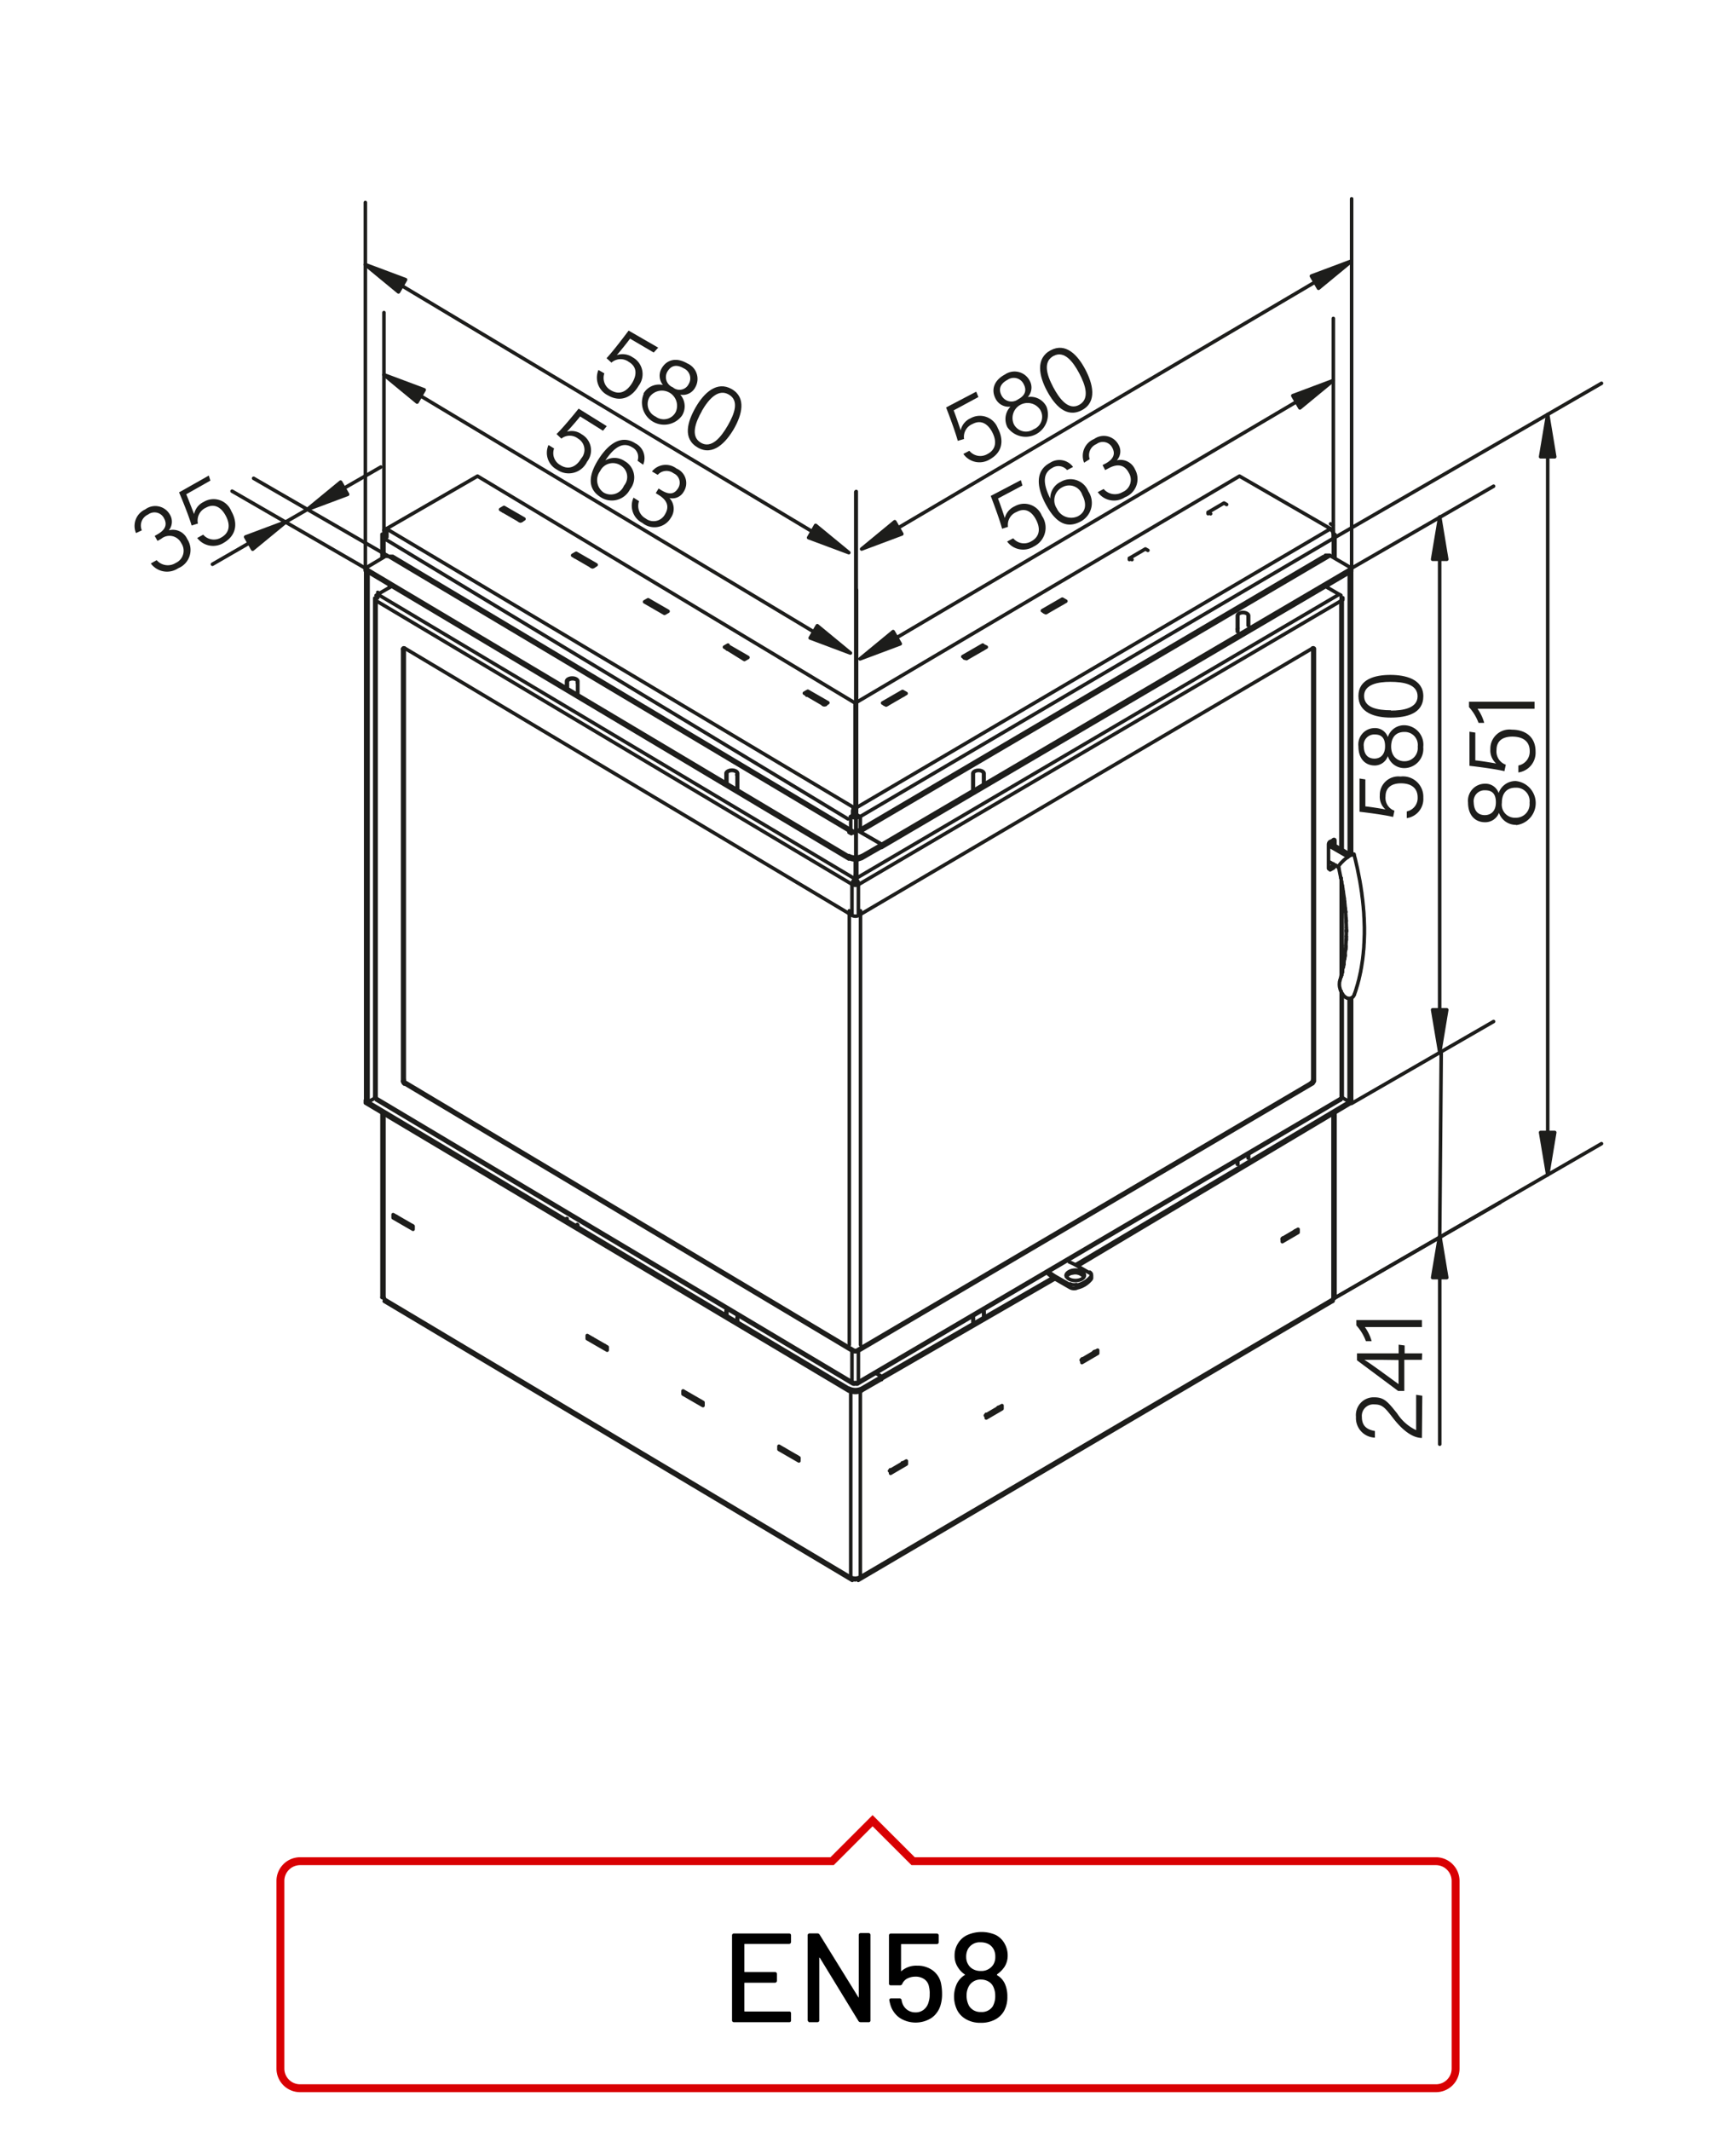<?xml version="1.0"?>
<svg xmlns="http://www.w3.org/2000/svg" viewBox="0 0 220 270" width="300" height="368"><defs><style>.cls-1,.cls-3{fill:none;}.cls-1{stroke:#1d1d1b;stroke-linecap:round;stroke-linejoin:round;stroke-width:0.45px;}.cls-2{fill:#1d1d1b;}.cls-3{stroke:#d90003;}</style></defs><title>en58</title><g id="ENK58"><g id="en58"><path class="cls-1" d="M109,199.84l60-35.26m-61.19,35.26V176.37m0-71.25v-1.64m1.22,1.64v-1.64m0,96.36V176.37"/><polyline class="cls-1" points="168.96 164.58 168.98 164.58 169 164.57 169.02 164.57 169.03 164.56 169.05 164.56 169.07 164.55 169.08 164.54 169.09 164.54 169.11 164.53 169.12 164.52 169.13 164.52 169.15 164.51 169.16 164.5 169.16 164.49 169.17 164.48 169.18 164.47 169.19 164.47 169.19 164.46 169.2 164.45 169.2 164.44 169.21 164.43 169.21 164.42 169.21 164.41 169.21 164.4"/><polyline class="cls-1" points="168.93 164.89 168.94 164.89 168.94 164.88 168.95 164.87 168.96 164.87 168.96 164.86 168.97 164.85 168.97 164.84 168.98 164.83 168.98 164.82 168.98 164.81 168.99 164.79 168.99 164.78 168.99 164.77 168.99 164.75 168.99 164.74 168.99 164.72 168.99 164.71 168.99 164.69 168.98 164.67 168.98 164.66 168.97 164.64 168.97 164.62 168.97 164.6 168.96 164.58"/><path class="cls-1" d="M108.76,200.26l60.17-35.37m-59.94,35V200l0,0v0l0,0,0,0,0,0,0,0,0,0,0,0,0,0h-.26l0,0h0l0,0v0"/><line class="cls-1" x1="168.96" y1="164.58" x2="168.96" y2="141.14"/><path class="cls-1" d="M108.4,102.42,168.65,67m-60.23,35.45v0l0,0,0,0,0,0,0,0,0,0,0,0,0,0,0,0,0,0,0,0,0,.05,0,0,0,0,0,.05,0,0,0,0,0,.05,0,0v0l0,0v.14m-.31-.17v-.15l0,0,0,0v0l0,0,0,0,0,0v0l0,0,0,0v0l0,0h0v-.1M169,68.22l-60,35.26m60-32.9V68.22"/><line class="cls-1" x1="169.21" y1="164.4" x2="169.21" y2="140.99"/><path class="cls-1" d="M114.38,87.62l.45.25m-.3.18-.15-.08m.45-.1-2.53,1.47m0,0-.45-.26m0,0,2.53-1.46m0,0V88m-32.26-12,2.53,1.46m0,0-.45.26m0,0-2.53-1.46m0,0,.45-.26m0,0v.35m0,0-.14.09m10.27,5.41,2.53,1.46m0,0-.45.26m0,0L91.8,82m0,0,.45-.26m0,0v.35m0,0-.15.08m10.27,5.42,2.54,1.46m0,0-.45.26m0,0-2.53-1.47m0,0,.44-.25m0,0V88m0,0-.14.08M48.66,164.89,108,200.26m.36-.08,0,0v0l0,0h0l0,0h-.2l0,0,0,0,0,0,0,0,0,0,0,0,0,0,0,0,0,0v-.18M48.63,164.58l59.14,35.26M48.38,141V164.4m0-96.7v3m.25,70.41v23.44m0-96.36v2.36M48.94,67l59.42,35.42m0,.37v0h0v.08l0,0,0,0v0l0,0,0,0,0,0,0,0v0l0,0,0,0v0l0,0v.11m-.31.18v-.19l0-.05,0-.06,0-.05,0,0,0,0,0,0,0,0,0-.05,0,0,0,0,0-.05,0,0,0,0,0,0,0,0,0,0,0,0,0,0v0l0,0m-.59,1.06L48.63,68.22m1.16,86.09.31-.18m0,0,.13.08m-.44-.3,2.53,1.46m-2.53-1.06v-.4m2.53,1.86-2.53-1.46m2.53,1.06v.4M74.4,169.63l.31-.18m11.84,7.2.31-.18m11.85,7.19.3-.17m2,1.14.24.14M99,183.49l.38.22m-10.55-6.09.24.14m-2.22-1.29.38.22M76.69,170.6l.24.14m-2.22-1.29.37.22m-.68-.44,2.53,1.46m-2.53-1.06v-.4m2.53,1.86-2.53-1.46m2.53,1.06v.4m9.62,5.16,2.53,1.46m-2.53-1.06v-.4m2.53,1.86-2.53-1.46m2.53,1.06v.4m9.63,5.15,2.53,1.47m-2.53-1.07v-.4m2.53,1.86-2.53-1.46m2.53,1.07v.39m25.7-6.61-.31-.18m-.1.06.1-.06m12.46-6.84-.3-.17m-.11.05.11-.05m25.74-15.15-.31-.17m-.1.05.1-.05m.31.17-2,1.17m2-1.57v.4m-2,.77,2-1.17m-2,1.57v-.4m-23.41,14.55-2,1.17m2-1.57v.4m-2,.77,2-1.17m-2,1.57v-.4m-10.13,6.25-2,1.17m2-1.57v.4m-2,.77,2-1.17m-2,1.57v-.4m-10.13,6.24-.3-.17m-.1.06.1-.06m.3.17-2,1.17m2-1.56v.39m-2,.78,2-1.17m-2,1.56v-.39M169.21,70.73v-3"/><path class="cls-1" d="M134.64,75.92l.45.26m-.31.18-.14-.09m.45-.09-2.54,1.46m0,0-.44-.26m0,0,2.53-1.46m0,0v.35m-10.13,5.5L125,82m-.31.17-.14-.08M125,82l-2.53,1.46m0,0-.45-.26m0,0,2.53-1.46m0,0v.35"/><path class="cls-1" d="M49.31,74.05v.41m-3,65,.3.18m-.3-67.28v67.1m.3.18.91-.52m-.91-66.59v67.11m0-67.11-.3-.17m26.87,15.6.07.11m-1.36-1.69v1.15m1.29-1.15c0-.2-.29-.37-.64-.37s-.65.17-.65.37m1.29,1.89V86.33M49.74,70.5l58.43,34.85M49.74,70.5h0l0,0h0l0,0H49m59.27,35.07c-.11-.16-.31-.17-.53,0M49,70.37l58.74,35m.15.27-.3-.18m1.06-.26-.76.44M73.21,86.33v1.93m0-1.93c0-.23-.32-.41-.71-.41s-.72.18-.72.41m0,1.11V86.33m.07.17a.27.27,0,0,0-.07.18m1.43,0a.27.27,0,0,0-.07-.18M111.72,107v.35M46.27,72,49,70.37m58.59,35.11.15-.09m.91-.17,3.07,1.77m-2.53,1.46,2.53-1.46m0,.35-2.53,1.46M46.27,72.3V72m61.3,36.5L46.27,72m61.3,36.85L46.27,72.3m26.94,82.93v.51m-1.43-.83v-.5m.07,0v.5m1.29.75v-.51m38.58,19.63v-.36m-2.53,1.82,2.53-1.46m0-.36L111,174m.74.43-2.53,1.47m0-67.13v-.35m-1.62,0v.35m1.62,67.48v-.35m-1.62-67.48a1.78,1.78,0,0,0,1.62,0m-1.62.35a1.78,1.78,0,0,0,1.62,0m-1.62,67.48a1.78,1.78,0,0,0,1.62,0m-1.62-.35v.35m0-.35a1.84,1.84,0,0,0,1.62,0M46.27,139.42v.35m61.3,36.51-61.3-36.51m61.3,36.16-61.3-36.51M93.47,98c0-.22-.32-.41-.72-.41S92,97.8,92,98m.07.18a.24.24,0,0,0-.07.18m1.43,0a.29.29,0,0,0-.07-.18M92,99.13V98m0,68.59v-.51M93.47,98V100M93.4,98c0-.2-.29-.37-.65-.37s-.64.17-.64.37m1.29,1.9V98m-1.29,0v1.15m1.36,67.76v.5m-.07,0v-.51m-1.29-.74v.51M48.38,164.4h.25m0,0v.08h0v.06h0v0h0v0h.06m0-96.67,0,0,0,0,0-.05,0,0,0,0,0,0,0,0v0l0,0v-.28l0,0v0l0,0,0-.05,0,0,0,0,0,0,0,0,0,0m.14.08-.14-.08m.31-.18,0,0,0,0,0,0,0,0,0,0,0,0,0,0,0,0,0,0,0,.05,0,0,0,.06v0l0,.06v.57M48.94,67l11.55-6.67M48.63,67.18l.31-.18M108.4,89.08l48.7-28.75M108.4,200.18V200m0,0v.19m0-97.4v-.11m0-13.59v13.34m0,0v.25M60.49,60.33l47.87,28.75m-.28,14.22a.64.64,0,0,0,.6,0m-.91.18a1.38,1.38,0,0,0,1.22,0m-.31-.18.31.18m-.91-.18-.31.18m.59-.81v.11m0-.36v.25m0-13.59v13.34m-.59,97.42a1.38,1.38,0,0,0,1.22,0M169,68.22v-.57l0-.06v0l0-.06,0,0v-.05l0,0,0,0,0,0,0,0,0,0,0,0,0,0,0,0,0,0M157.1,60.33,168.65,67m.17.26.14-.08m0,0,0,0,0,0,0,0,0,0,0,0,0,0v0l0,0v.38l0,0,0,0,0,0,0,0,0,0,0,0,0,0,0,0m0-1-.31-.18"/><path class="cls-1" d="M123.36,98.2a.23.23,0,0,0-.07.17m1.43,0a.23.23,0,0,0-.07-.17m.07-.18c0-.22-.32-.41-.71-.41s-.72.19-.72.41m0,2V98m1.43,0v1.26M124.65,98c0-.2-.29-.37-.64-.37s-.65.17-.65.37m0,2V98m1.29,0v1.26"/><path class="cls-1" d="M136.34,160.25l35-20.83m-59.6,35,21.79-12.58m3.14-1.46,34.67-20.65m-59.6,35,22.09-12.75M156.9,78.2a.26.26,0,0,0-.07.18m1.43,0a.26.26,0,0,0-.07-.18m.07-.17v1.25m0-1.25c0-.23-.32-.42-.71-.42s-.72.19-.72.42m0,2V78m.07,2V78m1.29,0c0-.21-.29-.37-.64-.37s-.65.16-.65.37m1.29,0v1.25m-49.45,26,59-34.72m.81-.17H168l0,0h0l0,0h0l0,0,0,0M109,105.41l59.6-35m0,0L171.32,72M109,105.41l2.73,1.58m0,0v.35m0-.35,59.6-35m0,.35V72m-59.6,35.39,59.6-35m-46.6,93.8v.65m-1.43.79v-.61m.07.61v-.65m1.29-.75v.61"/><line class="cls-1" x1="171.32" y1="139.42" x2="171.32" y2="139.77"/><path class="cls-1" d="M168.28,74.46v-.41m-11.45,5.67a.75.75,0,0,0,.07-.12m1.36,66.5v.65m-1.43.79v-.61m.07.61v-.65m1.29-.75v.61m-46.47,27.71v.36M111,174l.74.43"/><path class="cls-1" d="M171,139.59V126.53m-.91,12.54.91.52m0,0,.3-.18"/><line class="cls-1" x1="171.02" y1="108.18" x2="171.02" y2="72.48"/><line class="cls-1" x1="171.32" y1="139.41" x2="171.32" y2="126.45"/><path class="cls-1" d="M102.61,87.89l-.33.19m2.35,1-.32.19m-11.83-7.2-.33.18m2.35,1-.32.19m10.45,5.66v.18m-2-1.35,2,1.17M94.5,83.21v.18m-2-1.34,2,1.16m-12.15-7-.32.18m2.35,1-.33.18m.33-.18v.17m-2-1.34,2,1.17m86.94-5.06-.3.17m.3,35.81v-36"/><path class="cls-1" d="M122.25,83.21l2-1.17m0,0,.32.19m-2.35,1.16v-.18m0,0,.33.19"/><path class="cls-1" d="M112.13,89.06l2-1.17m0,0,.33.19m-2.35,1.16v-.18m0,0,.32.19"/><path class="cls-1" d="M132.38,77.37l2-1.17m0,0,.32.19m-2.35,1.15v-.17m0,0,.33.18"/><path class="cls-1" d="M108.38,112v-1.13M108.2,112v-.17m.18-8.42v-2.8m0,11.43v-1.13m.17,1.09v-.17m-.17-8.42v-2.8m24.69,61-.21-.16m3.56,1.76a3.12,3.12,0,0,0,1.87-1.12m-1.87.77a3.17,3.17,0,0,0,1.87-1.12m-5.22-.41v.28m.82.55v-.35m-.82-.2a5.58,5.58,0,0,0,.82.55m-.77-.86a6.42,6.42,0,0,0,.77.51m2.49-1.49a8.58,8.58,0,0,0-.86-.41m-1.63,2.25,1.74,1m0-.35-1.74-1m2.49-1.49,1.74,1m.22.3v.35m-2.71,1.19a1.11,1.11,0,0,0,.79.08m-.79-.43v.35m.79.08v-.35m1.87-1.12V162m0,0a.25.25,0,0,0,.05-.15m-2.71.84a1.11,1.11,0,0,0,.79.08m1.87-1.12c.1-.15,0-.33-.17-.45m-.76.58a1.39,1.39,0,0,0-1.41-.47,1.06,1.06,0,0,0-.8.47m0-.18c0,.37.52.66,1.15.66s1.14-.29,1.14-.66-.51-.66-1.14-.66S135.11,161.28,135.11,161.64Zm-82.86-6.16-2-1.17M76.6,170.5v.15m-1.52-1v.14m13.68,7.75v.15m-1.52-1v.15m-12.16-7,1.52.88m0,0,.13-.07m10.51,6.21,1.52.88m0,0,.12-.08M50.22,154.31v-.15m2,1.32v-.15m47.14,28.33v.15m1.52.73v.14m-1.52-.87,1.52.87m0,0,.13-.07m37.64-13.28v.2m-1.51.67v.2m-10.64,5.94v.2m-1.52.68v.2m-10.63,5.94v.2m-1.52.68v.2m-.1-.06.1.06m0,0,1.52-.88m10.53-6.2.1.06m0,0,1.52-.88m10.53-6.2.11.06m0,0,1.51-.87M164.12,156v.2m-1.52.68v.19m-.1-.05.1.05m0,0,1.52-.87m-49.74,29.17.1,0m12-7,.1-.06m12.05-7,.11-.06M164.12,156l.11-.06"/><path class="cls-1" d="M169.75,75.31l.21.12m-.21-.12-61.36,36.06M170,76.12l-61.17,35.95m0,0a.9.9,0,0,0-.4-.7m.2.58a.47.47,0,0,0-.2-.35M170,76.12h0v-.44l0,0v-.05l0,0,0,0,0,0,0,0,0,0v0l0,0h0m.21.12-.1.06m.1-.06h0l0,0,0,0,0,0,0,0,0,0v0l0,0V76l0,0,0,0,0,0,0,0,0,0h0v0h0M108.39,109v2.38m0,0v.23m59.54-37.35,1.82,1.06m-122.12.12.21-.12m60.53,36.06L47.84,75.31M108,112.07,47.63,76.12m60.74,35.25a.9.9,0,0,0-.4.7m.4-.47a.47.47,0,0,0-.2.35M47.84,75.31h0v0l0,0,0,0,0,0,0,0,0,0,0,.05v0l0,0v.39h0m.1-.63-.1-.06m0,.69h0l0,0h0l0,0,0,0,0,0,0,0,0,0v-.33l0,0,0,0,0,0,0,0,0,0,0,0h0m60.74,35.94v.23m0-2.61v2.38M47.84,75.31l1.82-1.06m-2,65.12,60.43,36m-.12-.27L47.63,139.15M108,175.1c0,.26.18.37.4.24M47.46,139h.17m0,0h0v0h0m60,31.41v-55m1.42,55v-55"/><polyline class="cls-1" points="169.96 139.15 169.97 139.15 169.97 139.15 169.98 139.15 169.98 139.14 169.99 139.14 170 139.14 170.01 139.13 170.02 139.13 170.03 139.13 170.04 139.12 170.05 139.12 170.06 139.11 170.07 139.1 170.08 139.1 170.09 139.09 170.09 139.08 170.1 139.08 170.11 139.07 170.12 139.06 170.12 139.05 170.13 139.04 170.13 139.04 170.13 139.03 170.13 139.02"/><polyline class="cls-1" points="169.93 139.37 169.94 139.36 169.94 139.36 169.95 139.35 169.95 139.34 169.96 139.33 169.96 139.32 169.97 139.31 169.97 139.3 169.97 139.29 169.97 139.28 169.97 139.27 169.97 139.26 169.97 139.25 169.97 139.24 169.97 139.22 169.97 139.21 169.97 139.2 169.97 139.19 169.97 139.19 169.97 139.18 169.96 139.17 169.96 139.16 169.96 139.16 169.96 139.15"/><path class="cls-1" d="M166.57,82.23c0-.13-.09-.18-.2-.11m-115.15,0c-.11-.07-.2,0-.2.11M51,137a.44.44,0,0,0,.2.35m0-.47a.43.43,0,0,0,.21.35M51,137V82.23m.2-.11v54.72m57-24.88a.47.47,0,0,0,.4,0m-.61.12a.89.89,0,0,0,.81,0m0,0-.2-.12m-.42,0-.2.12m.42,63.27v-.14m0,0v.14m.3,0,61.26-36M108.79,175.1,170,139.15m-61.57,36.19c.22.13.4,0,.4-.24"/><path class="cls-1" d="M166.16,137.19l.21.12m-.21-.12a.43.43,0,0,0,.21-.35m.2.12-.2-.12m0,.47a.44.44,0,0,0,.2-.35"/><path class="cls-1" d="M47.46,75.79V139m.17-62.9v63m61.15-27.08V116m0,55.2v3.92m-.81-63V116m0,55.2v3.92m0,0a.89.89,0,0,0,.81,0M108,116a.89.89,0,0,0,.81,0m-.6,55.08a.41.41,0,0,0,.4,0m0,0,57.58-33.88m.21-.35V82.11m0,55.2-57.59,33.88m57.79-89V137m-57.79-21,57.59-33.88M108,171.19a.89.89,0,0,0,.81,0M51.22,82.11,108,116m0,55.2L51.22,137.31m.21-.12,56.75,33.88M51,82.23l.2-.12m0,54.73L51,137m.2.35.21-.12M166.37,82.11l.2.12"/><path class="cls-1" d="M170,123.76V111.28m0,27.87V125.61"/><line class="cls-1" x1="169.96" y1="107.57" x2="169.96" y2="76.12"/><path class="cls-1" d="M170.13,123.08V112.19m0,26.83v-13.1"/><line class="cls-1" x1="170.13" y1="107.66" x2="170.13" y2="75.79"/><path class="cls-1" d="M169.28,109.66l-.89-.51m0-2,2.29,1.32m.41-.23-2.57-1.49m2.32,1.86a.52.52,0,0,0-.16-.14m.41-.23-.41.23m.55-.11a.75.75,0,0,0-.14-.12M169.7,110a1.65,1.65,0,0,0-.42-.38m-.48.17a.46.46,0,0,0,.2-.33m0-3.06.2.12m-.4,3.27.2.12m-.41.23-.2-.12m.81-3.5c0-.13-.09-.19-.2-.12m-.41.23a.46.46,0,0,0-.2.35m0,3c0,.13.09.19.2.12M169,110a.46.46,0,0,0,.2-.33M169,107v-.57m-.61,3.62.41-.23m-.21-3.16.41-.23m-.61,3.62v-3M169,110l-.41.23m.61-3.62v.57"/><polyline class="cls-1" points="171.33 126.45 171.35 126.44 171.36 126.42 171.38 126.41 171.4 126.4 171.42 126.38 171.44 126.37 171.45 126.35 171.47 126.33 171.49 126.32 171.5 126.3 171.52 126.28 171.53 126.26 171.55 126.24 171.56 126.22 171.57 126.2 171.59 126.18 171.6 126.16 171.61 126.14 171.62 126.12 171.63 126.09 171.64 126.07 171.65 126.05 171.66 126.02 171.67 126"/><polyline class="cls-1" points="169.83 124.26 169.79 124.39 169.78 124.52 169.77 124.67 169.77 124.81 169.78 124.95 169.8 125.09 169.84 125.23 169.87 125.37 169.92 125.51 169.97 125.63 170.03 125.76 170.11 125.88 170.19 126 170.26 126.1 170.35 126.2 170.45 126.29 170.55 126.37 170.66 126.43 170.77 126.48 170.88 126.51 171 126.53 171.11 126.52 171.22 126.49 171.33 126.45"/><polyline class="cls-1" points="171.62 108.26 171.62 108.25 171.61 108.24 171.61 108.23 171.6 108.23 171.59 108.22 171.59 108.22 171.57 108.22 171.56 108.22 171.55 108.22 171.53 108.22 171.52 108.22 171.5 108.22 171.48 108.23 171.46 108.23 171.44 108.24 171.42 108.25 171.4 108.26 171.37 108.27 171.34 108.28 171.31 108.29 171.28 108.31 171.25 108.33 171.22 108.34 171.19 108.36"/><polyline class="cls-1" points="171.19 108.36 171.1 108.41 171 108.48 170.9 108.55 170.8 108.62 170.7 108.7 170.6 108.78 170.5 108.85 170.41 108.93 170.32 109.01 170.24 109.09 170.16 109.17 170.09 109.24 170.02 109.31 169.95 109.38 169.9 109.45 169.84 109.51 169.8 109.57 169.76 109.62 169.72 109.67 169.7 109.72 169.68 109.77 169.66 109.8 169.66 109.84 169.66 109.87"/><polyline class="cls-1" points="170.65 117.58 170.65 117.6 170.65 117.61 170.65 117.63 170.66 117.65 170.66 117.67 170.66 117.69 170.66 117.7 170.66 117.72 170.66 117.74 170.66 117.76 170.66 117.78 170.66 117.79 170.66 117.81 170.66 117.83 170.66 117.85 170.66 117.86 170.66 117.88 170.66 117.9 170.66 117.92 170.66 117.94 170.66 117.96 170.66 117.97 170.66 117.99 170.66 118.01"/><polyline class="cls-1" points="170.66 118.01 170.66 118 170.65 118 170.65 117.99 170.65 117.98 170.65 117.98 170.65 117.97 170.65 117.96 170.65 117.96 170.65 117.95 170.65 117.94 170.65 117.94 170.65 117.93 170.65 117.92 170.65 117.92 170.65 117.91 170.65 117.9 170.65 117.89 170.65 117.89 170.65 117.88 170.65 117.87 170.65 117.87 170.65 117.86 170.66 117.85 170.66 117.85"/><polyline class="cls-1" points="169.96 111.26 169.96 111.28 169.97 111.3 169.97 111.32 169.97 111.34 169.98 111.36 169.98 111.38 169.99 111.4 169.99 111.42 169.99 111.44 170 111.46 170 111.48 170 111.5 170.01 111.52 170.01 111.54 170.02 111.56 170.02 111.58 170.02 111.59 170.03 111.61 170.03 111.63 170.03 111.66 170.04 111.67 170.04 111.69 170.04 111.71 170.05 111.73"/><polyline class="cls-1" points="170.19 112.56 170.2 112.58 170.2 112.6 170.2 112.62 170.21 112.64 170.21 112.66 170.21 112.68 170.22 112.7 170.22 112.72 170.22 112.74 170.23 112.76 170.23 112.78 170.23 112.8 170.23 112.81 170.24 112.83 170.24 112.85 170.24 112.87 170.25 112.89 170.25 112.91 170.25 112.93 170.26 112.95 170.26 112.97 170.26 112.99 170.26 113.01 170.27 113.03"/><polyline class="cls-1" points="170.38 113.85 170.38 113.87 170.39 113.89 170.39 113.9 170.39 113.92 170.39 113.94 170.4 113.96 170.4 113.98 170.4 114 170.4 114.02 170.41 114.04 170.41 114.06 170.41 114.08 170.41 114.1 170.41 114.11 170.42 114.13 170.42 114.15 170.42 114.17 170.43 114.19 170.43 114.21 170.43 114.23 170.43 114.25 170.43 114.27 170.43 114.29 170.44 114.31"/><polyline class="cls-1" points="170.52 115.11 170.52 115.13 170.52 115.15 170.53 115.17 170.53 115.19 170.53 115.21 170.53 115.23 170.53 115.25 170.53 115.26 170.54 115.28 170.54 115.3 170.54 115.32 170.54 115.34 170.54 115.36 170.54 115.38 170.55 115.39 170.55 115.41 170.55 115.43 170.55 115.45 170.55 115.47 170.55 115.49 170.56 115.51 170.56 115.53 170.56 115.55 170.56 115.57"/><polyline class="cls-1" points="170.56 115.57 170.56 115.56 170.56 115.56 170.56 115.55 170.56 115.55 170.56 115.55 170.56 115.54 170.55 115.54 170.55 115.53 170.55 115.53 170.55 115.52 170.55 115.52 170.55 115.52 170.55 115.51 170.55 115.51 170.55 115.5 170.55 115.5 170.55 115.5 170.55 115.49 170.55 115.49 170.55 115.48 170.55 115.48 170.55 115.47 170.55 115.47 170.55 115.47"/><polyline class="cls-1" points="170.61 116.36 170.61 116.38 170.61 116.39 170.62 116.41 170.62 116.43 170.62 116.45 170.62 116.47 170.62 116.49 170.62 116.5 170.62 116.52 170.62 116.54 170.62 116.56 170.63 116.58 170.63 116.6 170.63 116.62 170.63 116.63 170.63 116.65 170.63 116.67 170.63 116.69 170.63 116.71 170.63 116.73 170.63 116.75 170.63 116.76 170.63 116.78 170.63 116.8"/><path class="cls-1" d="M170.64,118.67h0m0-2h0"/><polyline class="cls-1" points="170.65 118.77 170.65 118.79 170.65 118.81 170.65 118.82 170.65 118.84 170.65 118.86 170.65 118.88 170.65 118.89 170.65 118.91 170.64 118.93 170.64 118.95 170.64 118.96 170.64 118.98 170.64 119 170.64 119.02 170.64 119.03 170.64 119.05 170.64 119.07 170.64 119.09 170.64 119.11 170.64 119.12 170.63 119.14 170.63 119.16 170.63 119.18 170.63 119.19"/><polyline class="cls-1" points="170.63 119.19 170.63 119.19 170.63 119.18 170.63 119.17 170.63 119.16 170.63 119.15 170.63 119.14 170.63 119.13 170.62 119.12 170.62 119.12 170.62 119.11 170.62 119.1 170.62 119.09 170.63 119.08 170.63 119.08 170.63 119.07 170.63 119.06 170.63 119.05 170.63 119.04 170.63 119.03 170.63 119.02 170.63 119.02 170.64 119.01 170.64 119 170.64 118.99"/><polyline class="cls-1" points="170.58 119.81 170.58 119.81 170.58 119.82 170.58 119.83 170.58 119.83 170.58 119.83 170.58 119.84 170.58 119.84 170.58 119.85 170.58 119.86 170.58 119.86 170.58 119.86 170.58 119.87 170.58 119.88 170.59 119.88 170.59 119.89 170.59 119.89 170.59 119.89 170.59 119.9 170.59 119.91 170.59 119.91 170.59 119.92 170.59 119.92 170.59 119.93 170.59 119.93"/><polyline class="cls-1" points="170.59 119.93 170.59 119.95 170.59 119.97 170.59 119.98 170.59 120 170.59 120.02 170.59 120.03 170.58 120.05 170.58 120.07 170.58 120.09 170.58 120.1 170.58 120.12 170.58 120.14 170.58 120.15 170.57 120.17 170.57 120.19 170.57 120.21 170.57 120.22 170.57 120.24 170.57 120.26 170.56 120.28 170.56 120.29 170.56 120.31 170.56 120.33 170.56 120.34"/><polyline class="cls-1" points="170.56 120.34 170.56 120.33 170.56 120.32 170.56 120.31 170.55 120.3 170.55 120.29 170.55 120.28 170.55 120.27 170.55 120.26 170.55 120.25 170.55 120.24 170.55 120.23 170.55 120.22 170.55 120.21 170.56 120.2 170.56 120.19 170.56 120.18 170.56 120.17 170.56 120.16 170.56 120.15 170.57 120.14 170.57 120.13 170.57 120.12 170.58 120.11 170.58 120.09"/><polyline class="cls-1" points="170.48 120.91 170.48 120.92 170.48 120.93 170.48 120.93 170.48 120.94 170.48 120.94 170.48 120.95 170.48 120.96 170.48 120.96 170.48 120.97 170.48 120.97 170.48 120.98 170.48 120.99 170.48 120.99 170.48 121 170.48 121.01 170.48 121.01 170.48 121.02 170.48 121.02 170.48 121.03 170.49 121.04 170.49 121.04 170.49 121.05 170.49 121.06 170.49 121.06"/><polyline class="cls-1" points="170.49 121.06 170.49 121.08 170.49 121.09 170.48 121.11 170.48 121.13 170.48 121.14 170.47 121.16 170.47 121.18 170.47 121.2 170.47 121.21 170.47 121.23 170.47 121.25 170.46 121.26 170.46 121.28 170.46 121.3 170.46 121.31 170.46 121.33 170.45 121.35 170.45 121.36 170.45 121.38 170.45 121.4 170.45 121.41 170.44 121.43 170.44 121.44 170.44 121.46"/><polyline class="cls-1" points="170.44 121.46 170.44 121.45 170.43 121.44 170.43 121.42 170.43 121.41 170.43 121.4 170.43 121.39 170.43 121.37 170.43 121.36 170.43 121.35 170.43 121.34 170.43 121.33 170.43 121.31 170.43 121.3 170.44 121.29 170.44 121.28 170.44 121.26 170.45 121.25 170.45 121.24 170.45 121.22 170.46 121.21 170.46 121.2 170.47 121.19 170.47 121.17 170.47 121.16"/><polyline class="cls-1" points="170.34 121.98 170.33 121.99 170.33 122 170.33 122 170.33 122.01 170.33 122.02 170.33 122.02 170.33 122.03 170.33 122.04 170.33 122.05 170.33 122.05 170.33 122.06 170.33 122.07 170.33 122.08 170.33 122.08 170.33 122.09 170.33 122.1 170.33 122.1 170.33 122.11 170.33 122.12 170.33 122.13 170.33 122.14 170.33 122.14 170.34 122.15 170.34 122.16"/><polyline class="cls-1" points="170.34 122.16 170.33 122.17 170.33 122.19 170.33 122.21 170.32 122.22 170.32 122.24 170.32 122.25 170.32 122.27 170.31 122.29 170.31 122.3 170.31 122.32 170.31 122.33 170.3 122.35 170.3 122.37 170.3 122.38 170.29 122.4 170.29 122.42 170.29 122.43 170.29 122.45 170.28 122.46 170.28 122.48 170.28 122.5 170.28 122.51 170.27 122.53 170.27 122.54"/><polyline class="cls-1" points="170.27 122.55 170.27 122.53 170.26 122.52 170.26 122.5 170.26 122.49 170.26 122.47 170.26 122.46 170.26 122.45 170.26 122.43 170.26 122.42 170.26 122.41 170.26 122.39 170.27 122.38 170.27 122.36 170.27 122.35 170.27 122.33 170.28 122.32 170.28 122.31 170.29 122.29 170.29 122.28 170.29 122.27 170.3 122.25 170.31 122.24 170.31 122.22 170.32 122.21"/><polyline class="cls-1" points="170.14 123 170.14 123.01 170.14 123.02 170.13 123.03 170.13 123.04 170.13 123.05 170.13 123.06 170.13 123.07 170.13 123.08 170.13 123.08 170.13 123.09 170.13 123.1 170.13 123.11 170.13 123.12 170.13 123.13 170.13 123.13 170.13 123.14 170.13 123.15 170.13 123.16 170.13 123.17 170.13 123.18 170.13 123.19 170.13 123.2 170.13 123.21 170.13 123.22"/><polyline class="cls-1" points="170.14 123.22 170.13 123.23 170.13 123.25 170.13 123.26 170.12 123.28 170.12 123.29 170.12 123.31 170.11 123.33 170.11 123.34 170.1 123.36 170.1 123.37 170.1 123.39 170.09 123.4 170.09 123.42 170.09 123.43 170.08 123.45 170.08 123.46 170.08 123.48 170.07 123.49 170.07 123.51 170.06 123.53 170.06 123.54 170.06 123.56 170.06 123.57 170.05 123.59"/><polyline class="cls-1" points="170.05 123.59 170.05 123.57 170.05 123.56 170.04 123.54 170.04 123.53 170.04 123.52 170.04 123.5 170.04 123.49 170.04 123.47 170.04 123.46 170.05 123.44 170.05 123.43 170.05 123.42 170.05 123.4 170.06 123.39 170.06 123.37 170.06 123.36 170.06 123.34 170.07 123.33 170.07 123.31 170.08 123.3 170.08 123.28 170.09 123.27 170.1 123.26 170.1 123.24"/><polyline class="cls-1" points="170.1 123.24 170.1 123.24 170.1 123.24 170.11 123.23 170.11 123.23 170.11 123.22 170.11 123.22 170.11 123.21 170.11 123.21 170.11 123.21 170.11 123.2 170.12 123.2 170.12 123.19 170.12 123.19 170.12 123.18 170.12 123.18 170.12 123.17 170.12 123.17 170.12 123.17 170.12 123.16 170.12 123.16 170.13 123.15 170.13 123.15 170.13 123.14 170.13 123.14"/><polyline class="cls-1" points="171.67 126 171.75 125.77 171.83 125.54 171.9 125.31 171.97 125.07 172.04 124.84 172.11 124.6 172.17 124.36 172.24 124.12 172.29 123.87 172.35 123.63 172.4 123.38 172.46 123.13 172.5 122.88 172.55 122.63 172.59 122.37 172.63 122.11 172.67 121.85 172.71 121.59 172.74 121.33 172.77 121.07 172.8 120.8 172.82 120.53 172.85 120.27 172.87 120 172.88 119.72 172.9 119.45 172.91 119.18 172.92 118.9 172.93 118.62 172.94 118.34 172.94 118.06 172.94 117.78 172.94 117.5 172.93 117.22 172.92 116.93 172.91 116.64 172.9 116.36 172.88 116.07 172.87 115.78 172.85 115.49 172.82 115.2 172.8 114.9 172.77 114.61 172.74 114.31 172.71 114.02 172.67 113.72 172.63 113.42 172.6 113.13 172.55 112.83 172.51 112.53 172.46 112.22 172.41 111.92 172.36 111.62 172.3 111.32 172.24 111.01 172.18 110.71 172.12 110.41 172.06 110.1 171.99 109.79 171.92 109.49 171.85 109.18 171.78 108.87 171.7 108.57 171.62 108.26"/><polyline class="cls-1" points="169.83 124.26 169.89 124.04 169.95 123.82 170 123.59 170.06 123.37"/><polyline class="cls-1" points="170.14 123 170.21 122.68 170.27 122.36"/><polyline class="cls-1" points="170.34 121.98 170.39 121.64 170.43 121.31"/><polyline class="cls-1" points="170.48 120.91 170.52 120.57 170.55 120.22"/><polyline class="cls-1" points="170.58 119.81 170.61 119.45 170.62 119.09"/><polyline class="cls-1" points="170.64 118.67 170.65 118.3 170.65 117.93"/><polyline class="cls-1" points="170.65 117.5 170.64 117.12 170.62 116.74"/><polyline class="cls-1" points="170.6 116.3 170.58 115.91 170.55 115.52"/><polyline class="cls-1" points="170.51 115.07 170.47 114.67 170.43 114.27"/><polyline class="cls-1" points="170.38 113.81 170.32 113.41 170.26 113"/><polyline class="cls-1" points="170.19 112.54 170.12 112.13 170.04 111.72"/><polyline class="cls-1" points="169.95 111.25 169.88 110.9 169.81 110.56 169.74 110.21 169.66 109.87"/><path class="cls-1" d="M182.48,128V70.87M171.32,72l18-10.39m-18,78.21,18-10.38"/><polygon class="cls-2" points="181.59 127.96 183.38 127.96 182.49 133.33 181.59 127.96"/><polygon class="cls-1" points="181.59 127.96 183.38 127.96 182.49 133.33 181.59 127.96"/><polygon class="cls-2" points="181.59 70.87 183.38 70.87 182.49 65.5 181.59 70.87"/><polygon class="cls-1" points="181.59 70.87 183.38 70.87 182.49 65.5 181.59 70.87"/><path class="cls-1" d="M196.18,143.5V57.88M169,68.22l34-19.65m-34,116,34-19.65"/><polygon class="cls-2" points="195.28 143.5 197.07 143.5 196.18 148.87 195.28 143.5"/><polygon class="cls-1" points="195.28 143.5 197.07 143.5 196.18 148.87 195.28 143.5"/><polygon class="cls-2" points="195.28 57.88 197.07 57.88 196.18 52.51 195.28 57.88"/><polygon class="cls-1" points="195.28 57.88 197.07 57.88 196.18 52.51 195.28 57.88"/><path class="cls-1" d="M182.49,161.89V183m0-26.69.19-22.85M169,164.58l21.13-12.2"/><polygon class="cls-2" points="181.59 161.89 183.38 161.89 182.49 156.52 181.59 161.89"/><polygon class="cls-1" points="181.59 161.89 183.38 161.89 182.49 156.52 181.59 161.89"/><path class="cls-1" d="M113.64,80.8l50.67-29.88M169,68.22V40.35M108.5,102.6V74.73"/><polygon class="cls-2" points="113.19 80.03 114.09 81.58 108.99 83.49 113.19 80.03"/><polygon class="cls-1" points="113.19 80.03 114.09 81.58 108.99 83.49 113.19 80.03"/><polygon class="cls-2" points="163.86 50.14 164.76 51.69 168.96 48.23 163.86 50.14"/><polygon class="cls-1" points="163.86 50.14 164.76 51.69 168.96 48.23 163.86 50.14"/><path class="cls-1" d="M53.28,50.17l49.84,29.89m5.43,23.32V74.77M48.63,68.22V39.61"/><polygon class="cls-2" points="53.73 49.4 52.83 50.95 48.63 47.49 53.73 49.4"/><polygon class="cls-1" points="53.73 49.4 52.83 50.95 48.63 47.49 53.73 49.4"/><polygon class="cls-2" points="103.57 79.29 102.67 80.84 107.77 82.75 103.57 79.29"/><polygon class="cls-1" points="103.57 79.29 102.67 80.84 107.77 82.75 103.57 79.29"/><path class="cls-1" d="M50.92,36.22l52,31.13m5.53,41.47V62.35m-62.18,10V25.66"/><polygon class="cls-2" points="51.37 35.44 50.47 36.99 46.27 33.53 51.37 35.44"/><polygon class="cls-1" points="51.37 35.44 50.47 36.99 46.27 33.53 51.37 35.44"/><polygon class="cls-2" points="103.36 66.57 102.47 68.13 107.57 70.03 103.36 66.57"/><polygon class="cls-1" points="103.36 66.57 102.47 68.13 107.57 70.03 103.36 66.57"/><path class="cls-1" d="M166.67,35.75,113.84,66.88M108.51,109V62.28m62.81,10V25.19"/><polygon class="cls-2" points="166.22 34.98 167.12 36.53 171.32 33.07 166.22 34.98"/><polygon class="cls-1" points="166.22 34.98 167.12 36.53 171.32 33.07 166.22 34.98"/><polygon class="cls-2" points="113.39 66.11 114.29 67.66 109.19 69.57 113.39 66.11"/><polygon class="cls-1" points="113.39 66.11 114.29 67.66 109.19 69.57 113.39 66.11"/><path class="cls-1" d="M46.27,72l-16.9-9.76M49,70.37,32.1,60.61"/><line class="cls-1" x1="43.57" y1="61.86" x2="48.23" y2="59.18"/><path class="cls-1" d="M38.92,64.55l-2.73,1.58m-4.65,2.68L26.88,71.5"/><polygon class="cls-2" points="43.13 61.09 44.02 62.64 38.92 64.55 43.13 61.09"/><polygon class="cls-1" points="43.13 61.09 44.02 62.64 38.92 64.55 43.13 61.09"/><polygon class="cls-2" points="31.09 68.04 31.98 69.59 36.19 66.13 31.09 68.04"/><polygon class="cls-1" points="31.09 68.04 31.98 69.59 36.19 66.13 31.09 68.04"/><path class="cls-1" d="M73,70.11l2.53,1.46m0,0-.45.26m0,0-2.53-1.46m0,0,.45-.26m0,0v.35m0,0-.15.08"/><path class="cls-1" d="M63.85,64.3l2.53,1.46m0,0-.44.26m0,0-2.53-1.46m0,0,.44-.26m0,0v.35m0,0-.14.08"/><path class="cls-1" d="M73.22,70.39l-.33.18m2.35,1-.32.19m.32-.19v.18m-2-1.34,2,1.16"/><path class="cls-1" d="M64.08,64.57l-.32.19m2.35,1-.32.19m.32-.19v.18m-2-1.35,2,1.17"/><path class="cls-1" d="M143.17,70.73l2-1.17m0,0,.32.18m-2.35,1.16v-.17m0,0,.33.18"/><path class="cls-1" d="M153.14,64.91l2-1.17m0,0,.33.19m-2.35,1.16v-.18m0,0,.32.19"/><path class="cls-2" d="M173.06,98.76v3.42c.72.07,2.09.3,2.55.39a2.14,2.14,0,0,1-.72-1.77,2.35,2.35,0,0,1,2.63-2.4,2.58,2.58,0,0,1,2.89,2.68,2.45,2.45,0,0,1-2.1,2.59v-.85a1.73,1.73,0,0,0,1.38-1.78c0-1.19-.83-1.78-2.12-1.78-1.1,0-1.95.48-1.95,1.66a1.72,1.72,0,0,0,1.13,1.81l-.17.79c-1.06-.26-3.29-.55-4.26-.66V98.65Z"/><path class="cls-2" d="M178,97.33a2.18,2.18,0,0,1-2.09-1.52A1.76,1.76,0,0,1,174.25,97c-1.18,0-2.07-.83-2.07-2.42a2.07,2.07,0,0,1,2.06-2.32,1.7,1.7,0,0,1,1.67,1.14A2.15,2.15,0,0,1,178,91.9a2.46,2.46,0,0,1,2.4,2.76A2.43,2.43,0,0,1,178,97.33Zm-3.8-1.2c.72,0,1.36-.45,1.36-1.57s-.52-1.49-1.31-1.49a1.34,1.34,0,0,0-1.39,1.51C172.89,95.7,173.46,96.13,174.23,96.13ZM178,92.75c-1.08,0-1.67.7-1.67,1.86s.73,1.85,1.67,1.85a1.67,1.67,0,0,0,1.7-1.85A1.65,1.65,0,0,0,178,92.75Z"/><path class="cls-2" d="M176.23,85.52c1.9,0,4.18.53,4.18,2.71s-2.11,2.7-4.12,2.7-4.11-.61-4.11-2.74S174.29,85.52,176.23,85.52Zm.08,4.52c1.51,0,3.37-.29,3.37-1.81s-1.77-1.83-3.45-1.83c-1.52,0-3.33.3-3.33,1.78S174.54,90,176.31,90Z"/><path class="cls-2" d="M192.19,104.52A2.26,2.26,0,0,1,190,103a1.86,1.86,0,0,1-1.76,1.19c-1.23,0-2.16-.85-2.16-2.5a2.15,2.15,0,0,1,2.15-2.38,1.75,1.75,0,0,1,1.73,1.18,2.25,2.25,0,0,1,2.18-1.52,2.81,2.81,0,0,1,0,5.59Zm-4-1.23c.76,0,1.42-.47,1.42-1.62s-.54-1.53-1.37-1.53a1.38,1.38,0,0,0-1.44,1.55C186.84,102.85,187.43,103.29,188.23,103.29Zm3.92-3.48c-1.13,0-1.74.72-1.74,1.91a1.66,1.66,0,0,0,1.74,1.9,1.73,1.73,0,0,0,1.77-1.9A1.7,1.7,0,0,0,192.15,99.81Z"/><path class="cls-2" d="M187,92.83v3.52c.75.07,2.17.31,2.65.4a2.22,2.22,0,0,1-.74-1.82,2.42,2.42,0,0,1,2.73-2.47c1.62,0,3,.84,3,2.76a2.52,2.52,0,0,1-2.18,2.66V97a1.79,1.79,0,0,0,1.44-1.83c0-1.23-.86-1.83-2.21-1.83-1.14,0-2,.48-2,1.7a1.77,1.77,0,0,0,1.18,1.86l-.18.82c-1.1-.27-3.42-.57-4.43-.68V92.72Z"/><path class="cls-2" d="M194.51,89.81h-7.23a5.63,5.63,0,0,1,.85,1.79h-.72a6.18,6.18,0,0,0-1.21-2v-.68h8.31Z"/><path class="cls-2" d="M180.23,182.21h0c-1.1,0-2.36-.84-3.65-2.51-1.07-1.38-1.39-1.74-2.39-1.74a1.45,1.45,0,0,0-1.57,1.58c0,1.06.53,1.6,1.65,1.79v.84a2.48,2.48,0,0,1-2.4-2.63,2.25,2.25,0,0,1,2.3-2.48c1.27,0,1.72.54,2.94,2.07a5.8,5.8,0,0,0,2.39,2.09v-4.48l.78.12Z"/><path class="cls-2" d="M180.23,172.31H178v3.94h-.79L172,172.37v-.88h5.28v-1.1l.76.1v1h2.22Zm-5.3,0c-.53,0-1.46,0-2,0,.62.34,3.06,2.15,4.34,3.08v-3.05Z"/><path class="cls-2" d="M180.23,168.16H173a5.78,5.78,0,0,1,.86,1.79h-.73a6.08,6.08,0,0,0-1.21-2v-.68h8.31Z"/><path class="cls-2" d="M17.19,67.55a2.3,2.3,0,0,1,1.17-3,2.12,2.12,0,0,1,3.12.65,1.73,1.73,0,0,1-.13,2v0a2,2,0,0,1,2.34,1.11A2.5,2.5,0,0,1,22.55,72a2.55,2.55,0,0,1-3.48-.6l.74-.42a1.87,1.87,0,0,0,2.42.35,1.69,1.69,0,0,0,.7-2.5,1.66,1.66,0,0,0-2.55-.55l-.46.26-.36-.63.38-.22c1-.57,1.24-1.25.78-2.06a1.35,1.35,0,0,0-2-.43,1.53,1.53,0,0,0-.79,2Z"/><path class="cls-2" d="M26.62,60.9l-3.06,1.73c.3.7.8,2.05,1,2.51a2.18,2.18,0,0,1,1.21-1.54,2.42,2.42,0,0,1,3.5,1.16c.8,1.41.75,3-.92,4a2.53,2.53,0,0,1-3.4-.59l.76-.42a1.79,1.79,0,0,0,2.3.35c1.08-.61,1.17-1.66.51-2.83-.56-1-1.42-1.52-2.48-.93a1.78,1.78,0,0,0-1,2l-.8.25c-.31-1.1-1.19-3.27-1.59-4.2l3.77-2.13Z"/><path class="cls-2" d="M124,50.31,120.86,52c.28.7.74,2.07.89,2.53A2.19,2.19,0,0,1,123,53a2.43,2.43,0,0,1,3.46,1.26c.76,1.43.67,3-1,3.94a2.5,2.5,0,0,1-3.37-.68l.76-.4a1.79,1.79,0,0,0,2.3.41c1.09-.57,1.21-1.62.58-2.81-.54-1-1.39-1.57-2.46-1a1.76,1.76,0,0,0-1.09,1.91l-.8.23c-.29-1.1-1.11-3.29-1.48-4.23l3.82-2Z"/><path class="cls-2" d="M127.7,54.18a2.27,2.27,0,0,1,.36-2.65,1.86,1.86,0,0,1-1.88-1c-.58-1.09-.26-2.31,1.19-3.08a2.16,2.16,0,0,1,3.12.77,1.78,1.78,0,0,1-.23,2.09,2.25,2.25,0,0,1,2.37,1.22,2.82,2.82,0,0,1-4.93,2.64Zm-.77-4.07a1.41,1.41,0,0,0,2.1.49c.95-.5,1.1-1.19.71-1.92a1.39,1.39,0,0,0-2.05-.55C126.67,48.67,126.56,49.4,126.93,50.11Zm4.91,1.83a1.91,1.91,0,0,0-3.36,1.79,1.73,1.73,0,0,0,2.51.67A1.7,1.7,0,0,0,131.84,51.94Z"/><path class="cls-2" d="M137.56,46.83c.92,1.74,1.56,4.08-.43,5.14s-3.48-.64-4.46-2.48-1.45-4.07.48-5.1S136.6,45,137.56,46.83Zm-4.07,2.24c.74,1.4,1.91,3,3.29,2.23s.79-2.51,0-4-1.9-2.92-3.25-2.2S132.63,47.45,133.49,49.07Z"/><path class="cls-2" d="M82.83,44.67l-3-1.76c-.45.62-1.36,1.73-1.68,2.09a2.26,2.26,0,0,1,2,.27,2.43,2.43,0,0,1,.77,3.61c-.81,1.4-2.23,2.18-3.89,1.22a2.51,2.51,0,0,1-1.21-3.22l.75.43a1.79,1.79,0,0,0,.86,2.16c1.07.62,2,.17,2.7-1,.57-1,.59-2-.47-2.62a1.75,1.75,0,0,0-2.19.1l-.62-.56c.78-.83,2.2-2.69,2.8-3.5l3.75,2.16Z"/><path class="cls-2" d="M81.52,49.89A2.29,2.29,0,0,1,84,48.78a1.84,1.84,0,0,1-.16-2.11c.62-1.07,1.82-1.45,3.25-.62a2.14,2.14,0,0,1,1,3.05,1.77,1.77,0,0,1-1.89.91,2.23,2.23,0,0,1,.22,2.65,2.81,2.81,0,0,1-4.85-2.77Zm4.1,2.32a1.92,1.92,0,0,0-3.31-1.91,1.75,1.75,0,0,0,.77,2.49A1.71,1.71,0,0,0,85.62,52.21Zm-1.05-5.13a1.39,1.39,0,0,0,.69,2,1.29,1.29,0,0,0,2-.41,1.39,1.39,0,0,0-.63-2C85.64,46.09,85,46.38,84.57,47.08Z"/><path class="cls-2" d="M93,54.34c-1,1.71-2.64,3.5-4.59,2.37s-1.3-3.29-.26-5.1,2.69-3.39,4.58-2.3S94,52.59,93,54.34Zm-4.06-2.25c-.79,1.37-1.5,3.19-.15,4s2.56-.66,3.43-2.17,1.47-3.15.14-3.92S89.84,50.5,88.92,52.09Z"/><path class="cls-2" d="M129.58,61.52l-3.1,1.65c.28.69.72,2,.86,2.48a2.24,2.24,0,0,1,1.27-1.5,2.41,2.41,0,0,1,3.44,1.21,2.65,2.65,0,0,1-1.05,3.9,2.52,2.52,0,0,1-3.36-.64l.77-.41a1.79,1.79,0,0,0,2.28.39c1.08-.58,1.22-1.61.6-2.78-.53-1-1.37-1.53-2.44-.95a1.75,1.75,0,0,0-1.1,1.89L127,67c-.28-1.08-1.08-3.23-1.44-4.16l3.82-2Z"/><path class="cls-2" d="M135.24,59.57a1.43,1.43,0,0,0-1.87-.28c-1.32.71-1.12,2.16-.26,3.89a2.3,2.3,0,0,1,1.34-2.13,2.43,2.43,0,0,1,3.48,1.2,2.66,2.66,0,0,1-1,3.85c-2,1.05-3.36-.25-4.43-2.27s-1.37-4.15.57-5.18a2.15,2.15,0,0,1,2.93.52Zm1.93,3.15a1.75,1.75,0,0,0-2.49-1,1.85,1.85,0,0,0-.74,2.71,2,2,0,0,0,2.65,1C137.75,64.84,137.68,63.68,137.17,62.72Z"/><path class="cls-2" d="M137.4,58.63a2.3,2.3,0,0,1,1.27-3,2.11,2.11,0,0,1,3.08.7,1.68,1.68,0,0,1-.2,2v0a2,2,0,0,1,2.3,1.14,2.48,2.48,0,0,1-1.27,3.54,2.52,2.52,0,0,1-3.45-.65l.75-.4a1.87,1.87,0,0,0,2.4.39,1.68,1.68,0,0,0,.78-2.45c-.56-1.06-1.48-1.14-2.52-.58l-.47.25-.33-.64.39-.2c1-.55,1.27-1.21.84-2a1.34,1.34,0,0,0-2-.46,1.52,1.52,0,0,0-.86,1.91Z"/><path class="cls-2" d="M76.4,54.58l-2.9-1.81c-.44.57-1.35,1.59-1.67,1.93a2.16,2.16,0,0,1,1.88.34,2.33,2.33,0,0,1,.66,3.48,2.57,2.57,0,0,1-3.79,1,2.42,2.42,0,0,1-1.09-3.13l.71.44A1.73,1.73,0,0,0,71,58.94c1,.64,2,.25,2.63-.84a1.65,1.65,0,0,0-.39-2.52,1.7,1.7,0,0,0-2.12,0L70.51,55c.78-.75,2.2-2.47,2.8-3.22L76.88,54Z"/><path class="cls-2" d="M80.78,58.38a1.38,1.38,0,0,0-.68-1.7c-1.23-.77-2.36.1-3.4,1.66a2.27,2.27,0,0,1,2.45.09A2.38,2.38,0,0,1,79.83,62a2.59,2.59,0,0,1-3.73,1c-1.84-1.15-1.42-3-.25-4.83s2.83-3.17,4.64-2a2.1,2.1,0,0,1,1,2.72Zm-1.72,3.16A1.69,1.69,0,0,0,78.67,59a1.79,1.79,0,0,0-2.63.69,1.91,1.91,0,0,0,.44,2.72A1.8,1.8,0,0,0,79.06,61.54Z"/><path class="cls-2" d="M82.61,59.74a2.24,2.24,0,0,1,3.11-.37,2,2,0,0,1,.91,2.94,1.65,1.65,0,0,1-1.8.8v0A2,2,0,0,1,85,65.62a2.41,2.41,0,0,1-3.6.65,2.45,2.45,0,0,1-1.13-3.21l.7.44a1.82,1.82,0,0,0,.84,2.2,1.64,1.64,0,0,0,2.45-.53c.61-1,.23-1.8-.74-2.41l-.43-.27.36-.59.37.23c1,.6,1.63.49,2.1-.26a1.3,1.3,0,0,0-.58-1.9,1.48,1.48,0,0,0-2,.2Z"/></g></g><g id="labels"><path d="M100.16,246.26a.24.24,0,0,1-.18.06H94.4a.07.07,0,0,0-.08.08v3.41a.07.07,0,0,0,.08.08h3.81a.24.24,0,0,1,.17.06.24.24,0,0,1,.07.18V251a.24.24,0,0,1-.24.24H94.4c-.05,0-.08,0-.08.08v3.49a.07.07,0,0,0,.08.08H100a.21.21,0,0,1,.24.24V256a.21.21,0,0,1-.24.24H93a.24.24,0,0,1-.17-.06.25.25,0,0,1-.07-.18V245.23A.24.24,0,0,1,93,245h7a.25.25,0,0,1,.18.07.24.24,0,0,1,.06.17v.85A.24.24,0,0,1,100.16,246.26Z"/><path d="M102.42,256.13a.21.21,0,0,1-.07-.18V245.23a.21.21,0,0,1,.07-.17.24.24,0,0,1,.17-.07h1a.32.32,0,0,1,.28.16l4.9,7.92s0,.05.06,0,0,0,0-.07v-7.81a.24.24,0,0,1,.06-.17.25.25,0,0,1,.18-.07h1a.25.25,0,0,1,.18.07.24.24,0,0,1,.06.17V256a.21.21,0,0,1-.24.24h-1a.32.32,0,0,1-.29-.16l-4.89-8s0,0-.07,0,0,0,0,.07l0,7.85a.21.21,0,0,1-.07.18.24.24,0,0,1-.17.06h-1.06A.24.24,0,0,1,102.42,256.13Z"/><path d="M119.39,252.69a4.72,4.72,0,0,1-.19,1.39,3,3,0,0,1-1.16,1.63,3.75,3.75,0,0,1-4,0,3.09,3.09,0,0,1-1.17-1.57,6.17,6.17,0,0,1-.17-.69v0c0-.15.08-.22.24-.22H114a.24.24,0,0,1,.26.22,1.11,1.11,0,0,0,.06.26,1.72,1.72,0,0,0,.61.93A1.74,1.74,0,0,0,116,255a1.63,1.63,0,0,0,1.1-.37,1.81,1.81,0,0,0,.6-1,2.76,2.76,0,0,0,.12-.9,3.4,3.4,0,0,0-.09-1,1.43,1.43,0,0,0-.58-.93,1.93,1.93,0,0,0-1.15-.33,2.29,2.29,0,0,0-1,.23,1.34,1.34,0,0,0-.65.68.3.3,0,0,1-.29.19H112.9a.21.21,0,0,1-.24-.24v-6.08a.24.24,0,0,1,.06-.17.25.25,0,0,1,.18-.07h5.82a.29.29,0,0,1,.18.07.24.24,0,0,1,.06.17v.85a.24.24,0,0,1-.06.18.28.28,0,0,1-.18.06h-4.45a.07.07,0,0,0-.08.08v3.31c0,.08,0,.09.09,0a2.86,2.86,0,0,1,1.94-.65,3.28,3.28,0,0,1,1.93.56,2.75,2.75,0,0,1,1.08,1.56A6.41,6.41,0,0,1,119.39,252.69Z"/><path d="M126.37,250.29a2.4,2.4,0,0,1,1,1.12,3.84,3.84,0,0,1,.3,1.6,3.61,3.61,0,0,1-.41,1.79,2.75,2.75,0,0,1-1.17,1.12,3.81,3.81,0,0,1-1.81.4,3.62,3.62,0,0,1-1.77-.41,2.8,2.8,0,0,1-1.19-1.17,3.91,3.91,0,0,1-.06-3.36,2.72,2.72,0,0,1,1-1.11q.08,0,0-.09a2.8,2.8,0,0,1-.83-.85,2.57,2.57,0,0,1-.45-1.52,2.82,2.82,0,0,1,.48-1.63,2.63,2.63,0,0,1,1.17-1,4.45,4.45,0,0,1,3.55,0,2.68,2.68,0,0,1,1.17,1.16,3,3,0,0,1,.36,1.46,2.62,2.62,0,0,1-.41,1.44,3.71,3.71,0,0,1-.9.91S126.31,250.26,126.37,250.29ZM122.45,248a1.77,1.77,0,0,0,.3,1,1.54,1.54,0,0,0,.63.55,1.91,1.91,0,0,0,.91.2,1.78,1.78,0,0,0,1.6-.81,1.83,1.83,0,0,0,.25-1,1.93,1.93,0,0,0-.2-.92,1.61,1.61,0,0,0-.65-.67,2.11,2.11,0,0,0-1-.23,1.71,1.71,0,0,0-1.62.86A2.05,2.05,0,0,0,122.45,248Zm3.68,4.9a2.59,2.59,0,0,0-.18-1,1.51,1.51,0,0,0-.62-.78,1.86,1.86,0,0,0-1-.28,1.67,1.67,0,0,0-1.62,1,2.35,2.35,0,0,0-.21,1,2.7,2.7,0,0,0,.31,1.33,1.68,1.68,0,0,0,1.52.78,1.65,1.65,0,0,0,1.49-.72A2.67,2.67,0,0,0,126.13,252.87Z"/><g id="Layouts"><g id="Produktseite:-V1"><g id="Group-4"><g id="Group-5"><g id="Labels-_-Pointing-_-medium" data-name="Labels-/-Pointing-/-medium"><path id="Base_label_pointing" data-name="Base label pointing" class="cls-3" d="M110.58,230.71l-5.13,5.13H38a2.5,2.5,0,0,0-2.5,2.49v23.79a2.49,2.49,0,0,0,2.5,2.49H182a2.49,2.49,0,0,0,2.5-2.49V238.33a2.5,2.5,0,0,0-2.5-2.49H115.72Z"/></g></g></g></g></g></g></svg>

